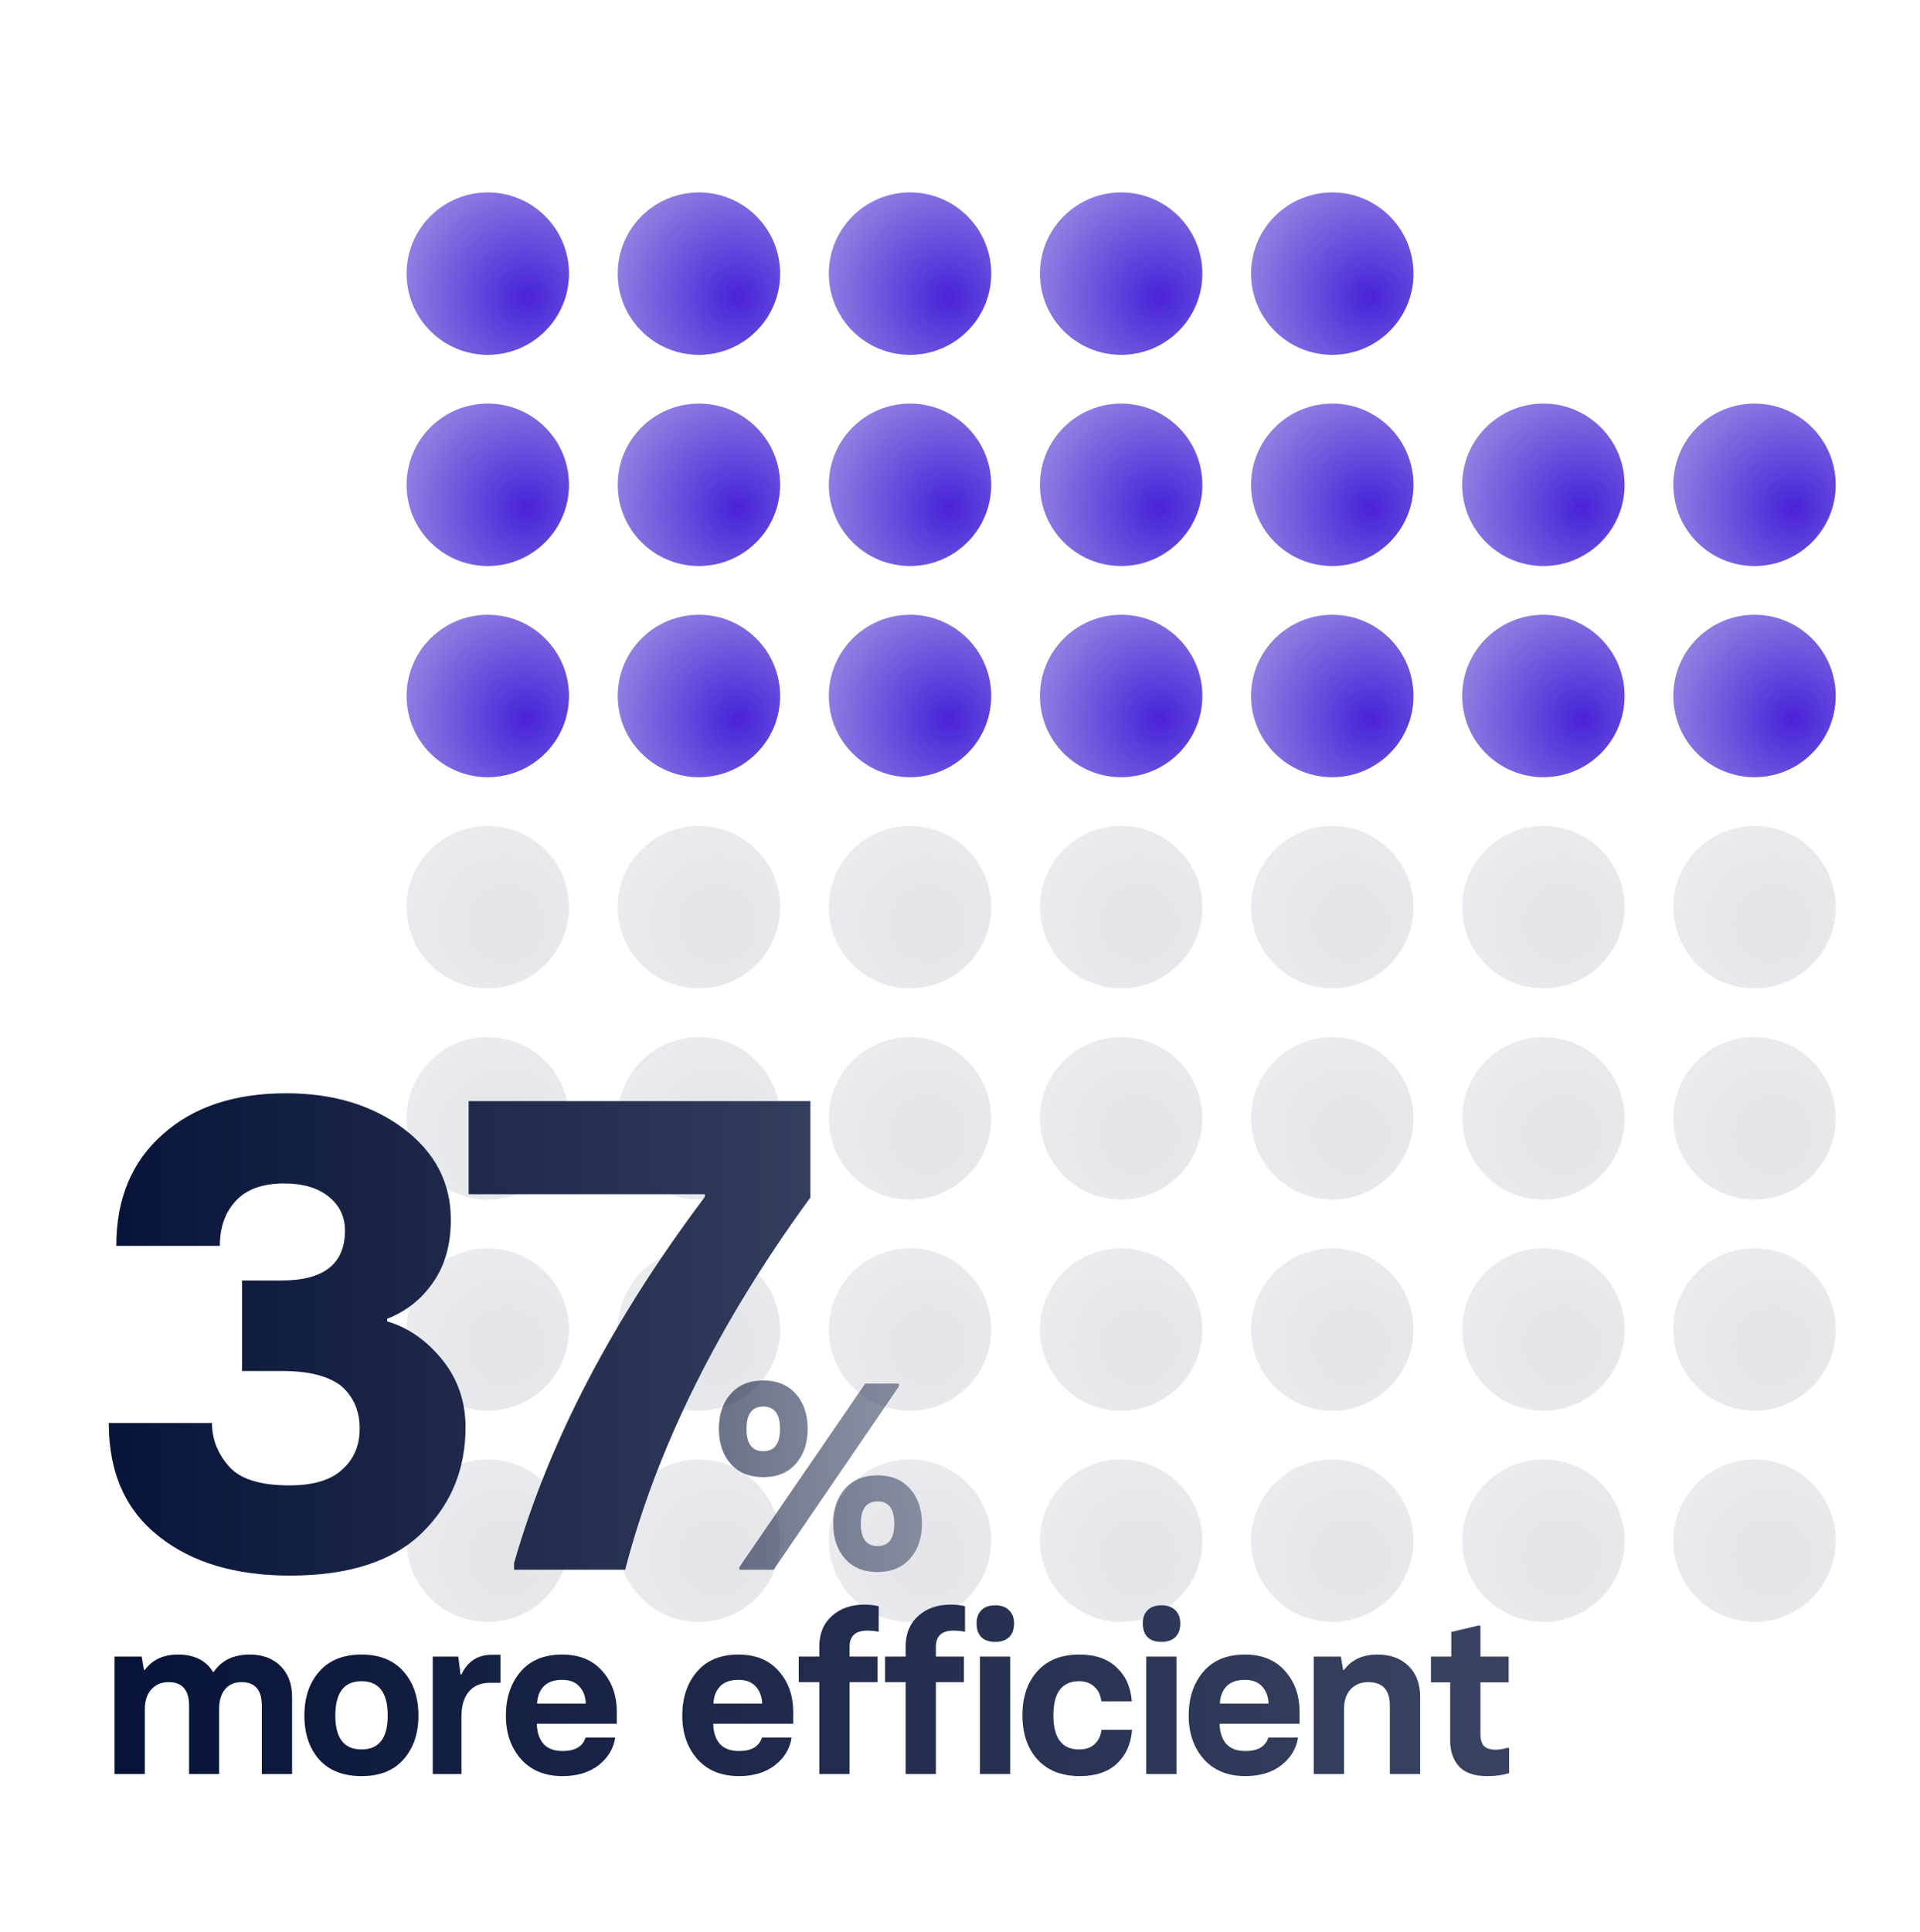 <svg width="170" height="171" viewBox="0 0 170 171" fill="none" xmlns="http://www.w3.org/2000/svg">
<g clip-path="url(#clip0_2957_204497)">
<circle cx="43.19" cy="24.222" r="7.19" fill="url(#paint0_radial_2957_204497)"/>
<circle cx="61.883" cy="24.222" r="7.19" fill="url(#paint1_radial_2957_204497)"/>
<circle cx="80.575" cy="24.222" r="7.19" fill="url(#paint2_radial_2957_204497)"/>
<circle cx="99.269" cy="24.222" r="7.19" fill="url(#paint3_radial_2957_204497)"/>
<circle cx="117.962" cy="24.222" r="7.19" fill="url(#paint4_radial_2957_204497)"/>
<circle cx="43.19" cy="42.915" r="7.19" fill="url(#paint5_radial_2957_204497)"/>
<circle cx="61.883" cy="42.915" r="7.19" fill="url(#paint6_radial_2957_204497)"/>
<circle cx="80.575" cy="42.915" r="7.19" fill="url(#paint7_radial_2957_204497)"/>
<circle cx="99.269" cy="42.915" r="7.19" fill="url(#paint8_radial_2957_204497)"/>
<circle cx="117.962" cy="42.915" r="7.19" fill="url(#paint9_radial_2957_204497)"/>
<circle cx="136.654" cy="42.915" r="7.19" fill="url(#paint10_radial_2957_204497)"/>
<circle cx="155.348" cy="42.915" r="7.19" fill="url(#paint11_radial_2957_204497)"/>
<circle cx="43.19" cy="61.608" r="7.19" fill="url(#paint12_radial_2957_204497)"/>
<circle cx="61.883" cy="61.608" r="7.19" fill="url(#paint13_radial_2957_204497)"/>
<circle cx="80.575" cy="61.608" r="7.19" fill="url(#paint14_radial_2957_204497)"/>
<circle cx="99.269" cy="61.608" r="7.19" fill="url(#paint15_radial_2957_204497)"/>
<circle cx="117.962" cy="61.608" r="7.19" fill="url(#paint16_radial_2957_204497)"/>
<circle cx="136.654" cy="61.608" r="7.19" fill="url(#paint17_radial_2957_204497)"/>
<circle cx="155.348" cy="61.608" r="7.19" fill="url(#paint18_radial_2957_204497)"/>
<circle cx="43.19" cy="80.301" r="7.19" fill="url(#paint19_radial_2957_204497)" fill-opacity="0.5"/>
<circle cx="61.883" cy="80.301" r="7.19" fill="url(#paint20_radial_2957_204497)" fill-opacity="0.5"/>
<circle cx="80.575" cy="80.301" r="7.19" fill="url(#paint21_radial_2957_204497)" fill-opacity="0.5"/>
<circle cx="99.269" cy="80.301" r="7.19" fill="url(#paint22_radial_2957_204497)" fill-opacity="0.5"/>
<circle cx="117.962" cy="80.301" r="7.19" fill="url(#paint23_radial_2957_204497)" fill-opacity="0.5"/>
<circle cx="136.654" cy="80.301" r="7.19" fill="url(#paint24_radial_2957_204497)" fill-opacity="0.5"/>
<circle cx="155.348" cy="80.301" r="7.19" fill="url(#paint25_radial_2957_204497)" fill-opacity="0.5"/>
<circle cx="43.19" cy="98.994" r="7.19" fill="url(#paint26_radial_2957_204497)" fill-opacity="0.5"/>
<circle cx="61.883" cy="98.994" r="7.19" fill="url(#paint27_radial_2957_204497)" fill-opacity="0.5"/>
<circle cx="80.575" cy="98.994" r="7.19" fill="url(#paint28_radial_2957_204497)" fill-opacity="0.5"/>
<circle cx="99.269" cy="98.994" r="7.19" fill="url(#paint29_radial_2957_204497)" fill-opacity="0.5"/>
<circle cx="117.962" cy="98.994" r="7.19" fill="url(#paint30_radial_2957_204497)" fill-opacity="0.5"/>
<circle cx="136.654" cy="98.994" r="7.19" fill="url(#paint31_radial_2957_204497)" fill-opacity="0.5"/>
<circle cx="155.348" cy="98.994" r="7.19" fill="url(#paint32_radial_2957_204497)" fill-opacity="0.5"/>
<circle cx="43.19" cy="117.687" r="7.19" fill="url(#paint33_radial_2957_204497)" fill-opacity="0.5"/>
<circle cx="61.883" cy="117.687" r="7.19" fill="url(#paint34_radial_2957_204497)" fill-opacity="0.5"/>
<circle cx="80.575" cy="117.687" r="7.19" fill="url(#paint35_radial_2957_204497)" fill-opacity="0.5"/>
<circle cx="99.269" cy="117.687" r="7.19" fill="url(#paint36_radial_2957_204497)" fill-opacity="0.5"/>
<circle cx="117.962" cy="117.687" r="7.19" fill="url(#paint37_radial_2957_204497)" fill-opacity="0.5"/>
<circle cx="136.654" cy="117.687" r="7.19" fill="url(#paint38_radial_2957_204497)" fill-opacity="0.5"/>
<circle cx="155.348" cy="117.687" r="7.19" fill="url(#paint39_radial_2957_204497)" fill-opacity="0.5"/>
<circle cx="43.19" cy="136.38" r="7.19" fill="url(#paint40_radial_2957_204497)" fill-opacity="0.5"/>
<circle cx="61.883" cy="136.38" r="7.19" fill="url(#paint41_radial_2957_204497)" fill-opacity="0.5"/>
<circle cx="80.575" cy="136.38" r="7.19" fill="url(#paint42_radial_2957_204497)" fill-opacity="0.5"/>
<circle cx="99.269" cy="136.38" r="7.19" fill="url(#paint43_radial_2957_204497)" fill-opacity="0.5"/>
<circle cx="117.962" cy="136.38" r="7.19" fill="url(#paint44_radial_2957_204497)" fill-opacity="0.5"/>
<circle cx="136.654" cy="136.38" r="7.19" fill="url(#paint45_radial_2957_204497)" fill-opacity="0.5"/>
<circle cx="155.348" cy="136.38" r="7.19" fill="url(#paint46_radial_2957_204497)" fill-opacity="0.5"/>
<path d="M25.686 139.47C20.884 139.47 17.037 138.333 14.144 136.057C11.136 133.743 9.632 130.378 9.632 125.962H18.772C18.772 127.408 19.283 128.7 20.305 129.838C21.289 130.937 23.063 131.487 25.628 131.487C27.749 131.487 29.311 131.014 30.314 130.07C31.336 129.163 31.847 127.958 31.847 126.454C31.847 124.911 31.316 123.667 30.256 122.722C29.118 121.816 27.383 121.363 25.049 121.363H21.433V113.35H24.933C28.674 113.35 30.545 111.875 30.545 108.925C30.545 107.71 30.073 106.717 29.128 105.945C28.163 105.155 26.843 104.759 25.165 104.759C23.275 104.759 21.858 105.261 20.913 106.264C19.949 107.286 19.466 108.626 19.466 110.284H10.297C10.297 106.1 11.676 102.802 14.433 100.392C17.133 97.981 20.768 96.776 25.338 96.776C29.485 96.776 32.946 97.817 35.723 99.9C38.519 102.002 39.917 104.692 39.917 107.97C39.917 110.149 39.406 111.981 38.384 113.466C37.343 114.99 35.974 116.079 34.276 116.735V116.966C36.166 117.525 37.806 118.673 39.194 120.408C40.544 122.105 41.219 124.082 41.219 126.338C41.219 130.06 39.936 133.174 37.372 135.681C34.788 138.207 30.892 139.47 25.686 139.47ZM45.517 138.95V138.371C48.564 127.688 54.195 116.879 62.41 105.945V105.714H41.496V97.47H71.753V106.003C63.654 117.091 58.187 128.074 55.352 138.95H45.517Z" fill="url(#paint47_linear_2957_204497)"/>
<path opacity="0.6" d="M70.452 129.586C69.748 130.368 68.79 130.758 67.58 130.758C66.37 130.758 65.413 130.368 64.708 129.586C64.003 128.798 63.651 127.764 63.651 126.484C63.651 125.198 64.003 124.16 64.708 123.371C65.405 122.59 66.362 122.199 67.58 122.199C68.79 122.199 69.748 122.59 70.452 123.371C71.157 124.16 71.509 125.198 71.509 126.484C71.509 127.764 71.157 128.798 70.452 129.586ZM65.466 138.95V138.72L76.61 122.475H79.597V122.716L68.499 138.95H65.466ZM66.098 126.484C66.098 127.802 66.592 128.461 67.58 128.461C68.568 128.461 69.062 127.802 69.062 126.484C69.062 125.167 68.568 124.508 67.58 124.508C66.592 124.508 66.098 125.167 66.098 126.484ZM77.702 139.157C76.484 139.157 75.527 138.766 74.83 137.985C74.125 137.196 73.773 136.162 73.773 134.883C73.773 133.596 74.125 132.558 74.83 131.769C75.527 130.988 76.484 130.597 77.702 130.597C78.904 130.597 79.858 130.988 80.563 131.769C81.275 132.566 81.631 133.604 81.631 134.883C81.631 136.154 81.275 137.188 80.563 137.985C79.858 138.766 78.904 139.157 77.702 139.157ZM76.22 134.883C76.22 136.2 76.714 136.859 77.702 136.859C78.69 136.859 79.184 136.2 79.184 134.883C79.184 133.565 78.69 132.907 77.702 132.907C76.714 132.907 76.22 133.565 76.22 134.883Z" fill="url(#paint48_linear_2957_204497)"/>
<path d="M22.102 146.461C23.248 146.461 24.162 146.801 24.842 147.481C25.522 148.161 25.862 149.074 25.862 150.221V157.041H23.182V150.981C23.182 149.594 22.582 148.901 21.382 148.901C20.755 148.901 20.268 149.114 19.922 149.541C19.575 149.968 19.402 150.548 19.402 151.281V157.041H16.742V150.981C16.742 149.594 16.135 148.901 14.922 148.901C14.295 148.901 13.789 149.114 13.402 149.541C13.015 149.968 12.822 150.548 12.822 151.281V157.041H10.142V146.641H12.542L12.742 147.821H12.822C13.502 146.914 14.475 146.461 15.742 146.461C17.195 146.461 18.235 146.974 18.862 148.001H18.922C19.615 146.974 20.675 146.461 22.102 146.461ZM32.01 157.221C30.384 157.221 29.13 156.728 28.25 155.741C27.384 154.754 26.95 153.461 26.95 151.861C26.95 150.261 27.39 148.961 28.27 147.961C29.15 146.961 30.397 146.461 32.01 146.461C33.61 146.461 34.85 146.961 35.73 147.961C36.61 148.961 37.05 150.261 37.05 151.861C37.05 153.448 36.61 154.741 35.73 155.741C34.864 156.728 33.623 157.221 32.01 157.221ZM29.69 151.861C29.69 153.861 30.463 154.861 32.01 154.861C33.557 154.861 34.33 153.861 34.33 151.861C34.33 149.834 33.557 148.821 32.01 148.821C30.463 148.821 29.69 149.834 29.69 151.861ZM38.317 157.041V146.641H40.577L40.777 148.221H40.857C41.404 147.061 42.303 146.481 43.557 146.481H44.317V148.961H43.377C42.577 148.961 41.957 149.221 41.517 149.741C41.077 150.261 40.857 150.994 40.857 151.941V157.041H38.317ZM49.813 157.221C48.253 157.221 47.026 156.721 46.133 155.721C45.24 154.708 44.793 153.421 44.793 151.861C44.793 150.301 45.22 149.014 46.073 148.001C46.94 146.974 48.173 146.461 49.773 146.461C51.28 146.461 52.46 146.941 53.313 147.901C54.18 148.861 54.613 150.074 54.613 151.541V152.581H47.533C47.547 153.328 47.74 153.921 48.113 154.361C48.5 154.788 49.066 155.001 49.813 155.001C50.92 155.001 51.6 154.601 51.853 153.801H54.473C54.327 154.788 53.833 155.608 52.993 156.261C52.166 156.901 51.106 157.221 49.813 157.221ZM47.553 150.801H51.873C51.846 150.174 51.653 149.668 51.293 149.281C50.947 148.894 50.44 148.701 49.773 148.701C49.053 148.701 48.507 148.894 48.133 149.281C47.773 149.668 47.58 150.174 47.553 150.801ZM65.43 157.221C63.87 157.221 62.643 156.721 61.749 155.721C60.856 154.708 60.41 153.421 60.41 151.861C60.41 150.301 60.836 149.014 61.69 148.001C62.556 146.974 63.789 146.461 65.389 146.461C66.896 146.461 68.076 146.941 68.93 147.901C69.796 148.861 70.23 150.074 70.23 151.541V152.581H63.15C63.163 153.328 63.356 153.921 63.73 154.361C64.116 154.788 64.683 155.001 65.43 155.001C66.536 155.001 67.216 154.601 67.469 153.801H70.09C69.943 154.788 69.45 155.608 68.609 156.261C67.783 156.901 66.723 157.221 65.43 157.221ZM63.169 150.801H67.49C67.463 150.174 67.269 149.668 66.909 149.281C66.563 148.894 66.056 148.701 65.389 148.701C64.669 148.701 64.123 148.894 63.749 149.281C63.389 149.668 63.196 150.174 63.169 150.801ZM72.543 157.041V148.901H70.723V146.641H72.543V145.761C72.543 144.614 72.917 143.708 73.663 143.041C74.41 142.374 75.363 142.041 76.523 142.041C76.963 142.041 77.39 142.088 77.803 142.181V144.441C77.443 144.374 77.11 144.341 76.803 144.341C75.75 144.341 75.223 144.814 75.223 145.761V146.641H77.703V148.901H75.223V157.041H72.543ZM80.186 157.041V148.901H78.365V146.641H80.186V145.761C80.186 144.614 80.559 143.708 81.305 143.041C82.052 142.374 83.005 142.041 84.165 142.041C84.606 142.041 85.032 142.088 85.445 142.181V144.441C85.085 144.374 84.752 144.341 84.445 144.341C83.392 144.341 82.865 144.814 82.865 145.761V146.641H85.346V148.901H82.865V157.041H80.186ZM88.128 145.341C87.581 145.341 87.168 145.201 86.888 144.921C86.608 144.628 86.468 144.221 86.468 143.701C86.468 143.208 86.608 142.821 86.888 142.541C87.168 142.248 87.581 142.101 88.128 142.101C88.648 142.101 89.054 142.248 89.348 142.541C89.641 142.821 89.788 143.208 89.788 143.701C89.788 144.221 89.641 144.628 89.348 144.921C89.054 145.201 88.648 145.341 88.128 145.341ZM86.768 157.041V146.641H89.448V157.041H86.768ZM95.609 157.221C94.009 157.221 92.762 156.734 91.869 155.761C90.976 154.774 90.529 153.468 90.529 151.841C90.529 150.214 90.969 148.914 91.849 147.941C92.729 146.954 93.962 146.461 95.549 146.461C96.989 146.461 98.102 146.848 98.889 147.621C99.689 148.381 100.129 149.374 100.209 150.601H97.509C97.456 150.068 97.256 149.641 96.909 149.321C96.562 148.988 96.109 148.821 95.549 148.821C94.029 148.821 93.269 149.828 93.269 151.841C93.269 153.854 94.029 154.861 95.549 154.861C96.122 154.861 96.576 154.708 96.909 154.401C97.256 154.081 97.462 153.654 97.529 153.121H100.229C100.149 154.348 99.709 155.341 98.909 156.101C98.122 156.848 97.022 157.221 95.609 157.221ZM102.846 145.341C102.299 145.341 101.886 145.201 101.606 144.921C101.326 144.628 101.186 144.221 101.186 143.701C101.186 143.208 101.326 142.821 101.606 142.541C101.886 142.248 102.299 142.101 102.846 142.101C103.366 142.101 103.772 142.248 104.066 142.541C104.359 142.821 104.506 143.208 104.506 143.701C104.506 144.221 104.359 144.628 104.066 144.921C103.772 145.201 103.366 145.341 102.846 145.341ZM101.486 157.041V146.641H104.166V157.041H101.486ZM110.267 157.221C108.707 157.221 107.48 156.721 106.587 155.721C105.694 154.708 105.247 153.421 105.247 151.861C105.247 150.301 105.674 149.014 106.527 148.001C107.394 146.974 108.627 146.461 110.227 146.461C111.734 146.461 112.914 146.941 113.767 147.901C114.634 148.861 115.067 150.074 115.067 151.541V152.581H107.987C108 153.328 108.194 153.921 108.567 154.361C108.954 154.788 109.52 155.001 110.267 155.001C111.374 155.001 112.054 154.601 112.307 153.801H114.927C114.78 154.788 114.287 155.608 113.447 156.261C112.62 156.901 111.56 157.221 110.267 157.221ZM108.007 150.801H112.327C112.3 150.174 112.107 149.668 111.747 149.281C111.4 148.894 110.894 148.701 110.227 148.701C109.507 148.701 108.96 148.894 108.587 149.281C108.227 149.668 108.034 150.174 108.007 150.801ZM116.321 157.041V146.641H118.721L118.921 147.821H119.001C119.681 146.914 120.667 146.461 121.961 146.461C123.121 146.461 124.041 146.801 124.721 147.481C125.401 148.148 125.741 149.061 125.741 150.221V157.041H123.061V150.981C123.061 149.594 122.421 148.901 121.141 148.901C120.501 148.901 119.981 149.114 119.581 149.541C119.194 149.968 119.001 150.548 119.001 151.281V157.041H116.321ZM131.66 157.221C130.554 157.221 129.734 156.941 129.2 156.381C128.667 155.808 128.4 155.034 128.4 154.061V148.921H126.7V146.641H128.5V144.461L130.88 143.901H131.08V146.641H133.58V148.921H131.08V153.481C131.08 153.974 131.187 154.334 131.4 154.561C131.614 154.774 131.954 154.881 132.42 154.881C132.767 154.881 133.1 154.828 133.42 154.721H133.62V156.961C133.06 157.134 132.407 157.221 131.66 157.221Z" fill="url(#paint49_linear_2957_204497)"/>
</g>
<defs>
<radialGradient id="paint0_radial_2957_204497" cx="0" cy="0" r="1" gradientUnits="userSpaceOnUse" gradientTransform="translate(46.59 26.264) rotate(108.215) scale(10.879)">
<stop stop-color="#4823D9"/>
<stop offset="1" stop-color="#917DE1"/>
</radialGradient>
<radialGradient id="paint1_radial_2957_204497" cx="0" cy="0" r="1" gradientUnits="userSpaceOnUse" gradientTransform="translate(65.284 26.264) rotate(108.215) scale(10.879)">
<stop stop-color="#4823D9"/>
<stop offset="1" stop-color="#917DE1"/>
</radialGradient>
<radialGradient id="paint2_radial_2957_204497" cx="0" cy="0" r="1" gradientUnits="userSpaceOnUse" gradientTransform="translate(83.976 26.264) rotate(108.215) scale(10.879)">
<stop stop-color="#4823D9"/>
<stop offset="1" stop-color="#917DE1"/>
</radialGradient>
<radialGradient id="paint3_radial_2957_204497" cx="0" cy="0" r="1" gradientUnits="userSpaceOnUse" gradientTransform="translate(102.669 26.264) rotate(108.215) scale(10.879)">
<stop stop-color="#4823D9"/>
<stop offset="1" stop-color="#917DE1"/>
</radialGradient>
<radialGradient id="paint4_radial_2957_204497" cx="0" cy="0" r="1" gradientUnits="userSpaceOnUse" gradientTransform="translate(121.363 26.264) rotate(108.215) scale(10.879)">
<stop stop-color="#4823D9"/>
<stop offset="1" stop-color="#917DE1"/>
</radialGradient>
<radialGradient id="paint5_radial_2957_204497" cx="0" cy="0" r="1" gradientUnits="userSpaceOnUse" gradientTransform="translate(46.59 44.957) rotate(108.215) scale(10.879)">
<stop stop-color="#4823D9"/>
<stop offset="1" stop-color="#917DE1"/>
</radialGradient>
<radialGradient id="paint6_radial_2957_204497" cx="0" cy="0" r="1" gradientUnits="userSpaceOnUse" gradientTransform="translate(65.284 44.957) rotate(108.215) scale(10.879)">
<stop stop-color="#4823D9"/>
<stop offset="1" stop-color="#917DE1"/>
</radialGradient>
<radialGradient id="paint7_radial_2957_204497" cx="0" cy="0" r="1" gradientUnits="userSpaceOnUse" gradientTransform="translate(83.976 44.957) rotate(108.215) scale(10.879)">
<stop stop-color="#4823D9"/>
<stop offset="1" stop-color="#917DE1"/>
</radialGradient>
<radialGradient id="paint8_radial_2957_204497" cx="0" cy="0" r="1" gradientUnits="userSpaceOnUse" gradientTransform="translate(102.669 44.957) rotate(108.215) scale(10.879)">
<stop stop-color="#4823D9"/>
<stop offset="1" stop-color="#917DE1"/>
</radialGradient>
<radialGradient id="paint9_radial_2957_204497" cx="0" cy="0" r="1" gradientUnits="userSpaceOnUse" gradientTransform="translate(121.363 44.957) rotate(108.215) scale(10.879)">
<stop stop-color="#4823D9"/>
<stop offset="1" stop-color="#917DE1"/>
</radialGradient>
<radialGradient id="paint10_radial_2957_204497" cx="0" cy="0" r="1" gradientUnits="userSpaceOnUse" gradientTransform="translate(140.055 44.957) rotate(108.215) scale(10.879)">
<stop stop-color="#4823D9"/>
<stop offset="1" stop-color="#917DE1"/>
</radialGradient>
<radialGradient id="paint11_radial_2957_204497" cx="0" cy="0" r="1" gradientUnits="userSpaceOnUse" gradientTransform="translate(158.748 44.957) rotate(108.215) scale(10.879)">
<stop stop-color="#4823D9"/>
<stop offset="1" stop-color="#917DE1"/>
</radialGradient>
<radialGradient id="paint12_radial_2957_204497" cx="0" cy="0" r="1" gradientUnits="userSpaceOnUse" gradientTransform="translate(46.59 63.65) rotate(108.215) scale(10.879)">
<stop stop-color="#4823D9"/>
<stop offset="1" stop-color="#917DE1"/>
</radialGradient>
<radialGradient id="paint13_radial_2957_204497" cx="0" cy="0" r="1" gradientUnits="userSpaceOnUse" gradientTransform="translate(65.284 63.65) rotate(108.215) scale(10.879)">
<stop stop-color="#4823D9"/>
<stop offset="1" stop-color="#917DE1"/>
</radialGradient>
<radialGradient id="paint14_radial_2957_204497" cx="0" cy="0" r="1" gradientUnits="userSpaceOnUse" gradientTransform="translate(83.976 63.65) rotate(108.215) scale(10.879)">
<stop stop-color="#4823D9"/>
<stop offset="1" stop-color="#917DE1"/>
</radialGradient>
<radialGradient id="paint15_radial_2957_204497" cx="0" cy="0" r="1" gradientUnits="userSpaceOnUse" gradientTransform="translate(102.669 63.65) rotate(108.215) scale(10.879)">
<stop stop-color="#4823D9"/>
<stop offset="1" stop-color="#917DE1"/>
</radialGradient>
<radialGradient id="paint16_radial_2957_204497" cx="0" cy="0" r="1" gradientUnits="userSpaceOnUse" gradientTransform="translate(121.363 63.65) rotate(108.215) scale(10.879)">
<stop stop-color="#4823D9"/>
<stop offset="1" stop-color="#917DE1"/>
</radialGradient>
<radialGradient id="paint17_radial_2957_204497" cx="0" cy="0" r="1" gradientUnits="userSpaceOnUse" gradientTransform="translate(140.055 63.65) rotate(108.215) scale(10.879)">
<stop stop-color="#4823D9"/>
<stop offset="1" stop-color="#917DE1"/>
</radialGradient>
<radialGradient id="paint18_radial_2957_204497" cx="0" cy="0" r="1" gradientUnits="userSpaceOnUse" gradientTransform="translate(158.748 63.65) rotate(108.215) scale(10.879)">
<stop stop-color="#4823D9"/>
<stop offset="1" stop-color="#917DE1"/>
</radialGradient>
<radialGradient id="paint19_radial_2957_204497" cx="0" cy="0" r="1" gradientUnits="userSpaceOnUse" gradientTransform="translate(44.81 81.757) rotate(111.4) scale(11.421)">
<stop stop-color="#C6C9D1"/>
<stop offset="1" stop-color="#DBDCE2"/>
</radialGradient>
<radialGradient id="paint20_radial_2957_204497" cx="0" cy="0" r="1" gradientUnits="userSpaceOnUse" gradientTransform="translate(63.504 81.757) rotate(111.4) scale(11.421)">
<stop stop-color="#C6C9D1"/>
<stop offset="1" stop-color="#DBDCE2"/>
</radialGradient>
<radialGradient id="paint21_radial_2957_204497" cx="0" cy="0" r="1" gradientUnits="userSpaceOnUse" gradientTransform="translate(82.196 81.757) rotate(111.4) scale(11.421)">
<stop stop-color="#C6C9D1"/>
<stop offset="1" stop-color="#DBDCE2"/>
</radialGradient>
<radialGradient id="paint22_radial_2957_204497" cx="0" cy="0" r="1" gradientUnits="userSpaceOnUse" gradientTransform="translate(100.889 81.757) rotate(111.4) scale(11.421)">
<stop stop-color="#C6C9D1"/>
<stop offset="1" stop-color="#DBDCE2"/>
</radialGradient>
<radialGradient id="paint23_radial_2957_204497" cx="0" cy="0" r="1" gradientUnits="userSpaceOnUse" gradientTransform="translate(119.583 81.757) rotate(111.4) scale(11.421)">
<stop stop-color="#C6C9D1"/>
<stop offset="1" stop-color="#DBDCE2"/>
</radialGradient>
<radialGradient id="paint24_radial_2957_204497" cx="0" cy="0" r="1" gradientUnits="userSpaceOnUse" gradientTransform="translate(138.275 81.757) rotate(111.4) scale(11.421)">
<stop stop-color="#C6C9D1"/>
<stop offset="1" stop-color="#DBDCE2"/>
</radialGradient>
<radialGradient id="paint25_radial_2957_204497" cx="0" cy="0" r="1" gradientUnits="userSpaceOnUse" gradientTransform="translate(156.968 81.757) rotate(111.4) scale(11.421)">
<stop stop-color="#C6C9D1"/>
<stop offset="1" stop-color="#DBDCE2"/>
</radialGradient>
<radialGradient id="paint26_radial_2957_204497" cx="0" cy="0" r="1" gradientUnits="userSpaceOnUse" gradientTransform="translate(44.81 100.45) rotate(111.4) scale(11.421)">
<stop stop-color="#C6C9D1"/>
<stop offset="1" stop-color="#DBDCE2"/>
</radialGradient>
<radialGradient id="paint27_radial_2957_204497" cx="0" cy="0" r="1" gradientUnits="userSpaceOnUse" gradientTransform="translate(63.504 100.45) rotate(111.4) scale(11.421)">
<stop stop-color="#C6C9D1"/>
<stop offset="1" stop-color="#DBDCE2"/>
</radialGradient>
<radialGradient id="paint28_radial_2957_204497" cx="0" cy="0" r="1" gradientUnits="userSpaceOnUse" gradientTransform="translate(82.196 100.45) rotate(111.4) scale(11.421)">
<stop stop-color="#C6C9D1"/>
<stop offset="1" stop-color="#DBDCE2"/>
</radialGradient>
<radialGradient id="paint29_radial_2957_204497" cx="0" cy="0" r="1" gradientUnits="userSpaceOnUse" gradientTransform="translate(100.889 100.45) rotate(111.4) scale(11.421)">
<stop stop-color="#C6C9D1"/>
<stop offset="1" stop-color="#DBDCE2"/>
</radialGradient>
<radialGradient id="paint30_radial_2957_204497" cx="0" cy="0" r="1" gradientUnits="userSpaceOnUse" gradientTransform="translate(119.583 100.45) rotate(111.4) scale(11.421)">
<stop stop-color="#C6C9D1"/>
<stop offset="1" stop-color="#DBDCE2"/>
</radialGradient>
<radialGradient id="paint31_radial_2957_204497" cx="0" cy="0" r="1" gradientUnits="userSpaceOnUse" gradientTransform="translate(138.275 100.45) rotate(111.4) scale(11.421)">
<stop stop-color="#C6C9D1"/>
<stop offset="1" stop-color="#DBDCE2"/>
</radialGradient>
<radialGradient id="paint32_radial_2957_204497" cx="0" cy="0" r="1" gradientUnits="userSpaceOnUse" gradientTransform="translate(156.968 100.45) rotate(111.4) scale(11.421)">
<stop stop-color="#C6C9D1"/>
<stop offset="1" stop-color="#DBDCE2"/>
</radialGradient>
<radialGradient id="paint33_radial_2957_204497" cx="0" cy="0" r="1" gradientUnits="userSpaceOnUse" gradientTransform="translate(44.81 119.143) rotate(111.4) scale(11.421)">
<stop stop-color="#C6C9D1"/>
<stop offset="1" stop-color="#DBDCE2"/>
</radialGradient>
<radialGradient id="paint34_radial_2957_204497" cx="0" cy="0" r="1" gradientUnits="userSpaceOnUse" gradientTransform="translate(63.504 119.143) rotate(111.4) scale(11.421)">
<stop stop-color="#C6C9D1"/>
<stop offset="1" stop-color="#DBDCE2"/>
</radialGradient>
<radialGradient id="paint35_radial_2957_204497" cx="0" cy="0" r="1" gradientUnits="userSpaceOnUse" gradientTransform="translate(82.196 119.143) rotate(111.4) scale(11.421)">
<stop stop-color="#C6C9D1"/>
<stop offset="1" stop-color="#DBDCE2"/>
</radialGradient>
<radialGradient id="paint36_radial_2957_204497" cx="0" cy="0" r="1" gradientUnits="userSpaceOnUse" gradientTransform="translate(100.889 119.143) rotate(111.4) scale(11.421)">
<stop stop-color="#C6C9D1"/>
<stop offset="1" stop-color="#DBDCE2"/>
</radialGradient>
<radialGradient id="paint37_radial_2957_204497" cx="0" cy="0" r="1" gradientUnits="userSpaceOnUse" gradientTransform="translate(119.583 119.143) rotate(111.4) scale(11.421)">
<stop stop-color="#C6C9D1"/>
<stop offset="1" stop-color="#DBDCE2"/>
</radialGradient>
<radialGradient id="paint38_radial_2957_204497" cx="0" cy="0" r="1" gradientUnits="userSpaceOnUse" gradientTransform="translate(138.275 119.143) rotate(111.4) scale(11.421)">
<stop stop-color="#C6C9D1"/>
<stop offset="1" stop-color="#DBDCE2"/>
</radialGradient>
<radialGradient id="paint39_radial_2957_204497" cx="0" cy="0" r="1" gradientUnits="userSpaceOnUse" gradientTransform="translate(156.968 119.143) rotate(111.4) scale(11.421)">
<stop stop-color="#C6C9D1"/>
<stop offset="1" stop-color="#DBDCE2"/>
</radialGradient>
<radialGradient id="paint40_radial_2957_204497" cx="0" cy="0" r="1" gradientUnits="userSpaceOnUse" gradientTransform="translate(44.81 137.836) rotate(111.4) scale(11.421)">
<stop stop-color="#C6C9D1"/>
<stop offset="1" stop-color="#DBDCE2"/>
</radialGradient>
<radialGradient id="paint41_radial_2957_204497" cx="0" cy="0" r="1" gradientUnits="userSpaceOnUse" gradientTransform="translate(63.504 137.836) rotate(111.4) scale(11.421)">
<stop stop-color="#C6C9D1"/>
<stop offset="1" stop-color="#DBDCE2"/>
</radialGradient>
<radialGradient id="paint42_radial_2957_204497" cx="0" cy="0" r="1" gradientUnits="userSpaceOnUse" gradientTransform="translate(82.196 137.836) rotate(111.4) scale(11.421)">
<stop stop-color="#C6C9D1"/>
<stop offset="1" stop-color="#DBDCE2"/>
</radialGradient>
<radialGradient id="paint43_radial_2957_204497" cx="0" cy="0" r="1" gradientUnits="userSpaceOnUse" gradientTransform="translate(100.889 137.836) rotate(111.4) scale(11.421)">
<stop stop-color="#C6C9D1"/>
<stop offset="1" stop-color="#DBDCE2"/>
</radialGradient>
<radialGradient id="paint44_radial_2957_204497" cx="0" cy="0" r="1" gradientUnits="userSpaceOnUse" gradientTransform="translate(119.583 137.836) rotate(111.4) scale(11.421)">
<stop stop-color="#C6C9D1"/>
<stop offset="1" stop-color="#DBDCE2"/>
</radialGradient>
<radialGradient id="paint45_radial_2957_204497" cx="0" cy="0" r="1" gradientUnits="userSpaceOnUse" gradientTransform="translate(138.275 137.836) rotate(111.4) scale(11.421)">
<stop stop-color="#C6C9D1"/>
<stop offset="1" stop-color="#DBDCE2"/>
</radialGradient>
<radialGradient id="paint46_radial_2957_204497" cx="0" cy="0" r="1" gradientUnits="userSpaceOnUse" gradientTransform="translate(156.968 137.836) rotate(111.4) scale(11.421)">
<stop stop-color="#C6C9D1"/>
<stop offset="1" stop-color="#DBDCE2"/>
</radialGradient>
<linearGradient id="paint47_linear_2957_204497" x1="7.867" y1="118.57" x2="104.131" y2="118.57" gradientUnits="userSpaceOnUse">
<stop stop-color="#061238"/>
<stop offset="1" stop-color="#4B5470"/>
</linearGradient>
<linearGradient id="paint48_linear_2957_204497" x1="62.709" y1="130.714" x2="82.806" y2="130.714" gradientUnits="userSpaceOnUse">
<stop stop-color="#061238"/>
<stop offset="1" stop-color="#4B5470"/>
</linearGradient>
<linearGradient id="paint49_linear_2957_204497" x1="8.922" y1="150.041" x2="175.234" y2="150.041" gradientUnits="userSpaceOnUse">
<stop stop-color="#061238"/>
<stop offset="1" stop-color="#4B5470"/>
</linearGradient>
<clipPath id="clip0_2957_204497">
<rect width="170" height="170" fill="white" transform="translate(0 0.642)"/>
</clipPath>
</defs>
</svg>
